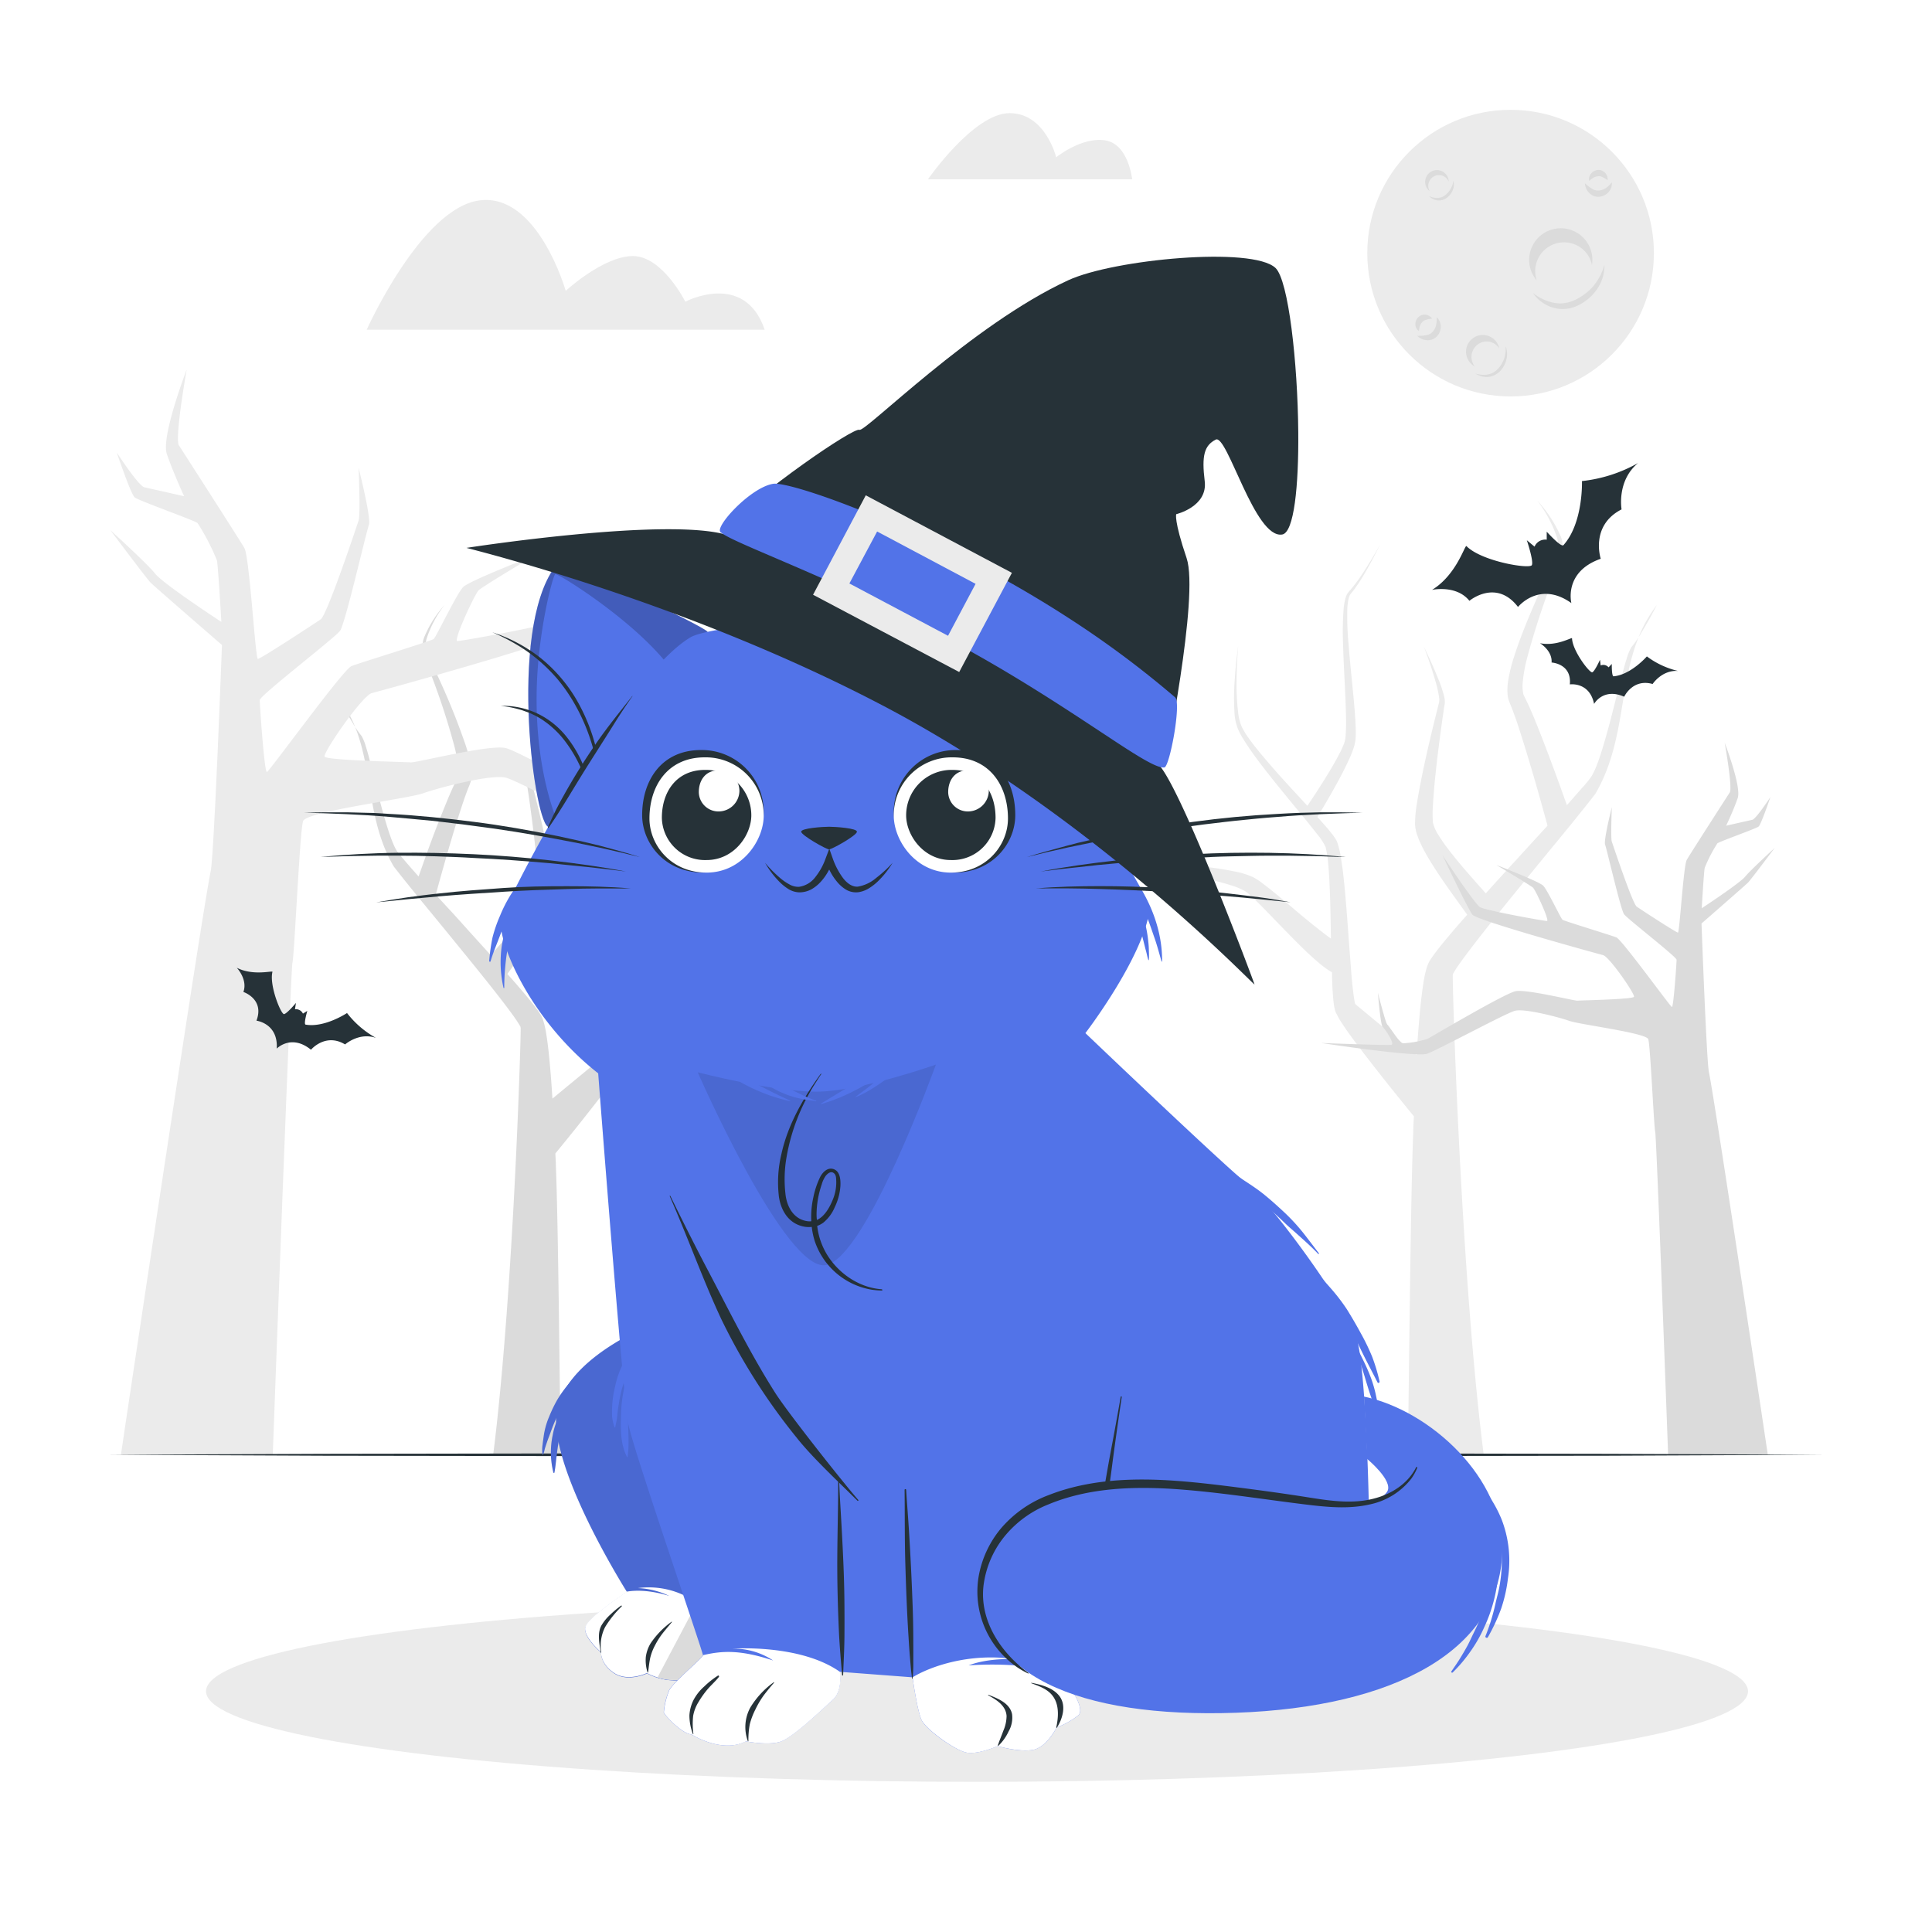 <svg class="animated" id="freepik_stories-cat-with-a-witch-hat" xmlns="http://www.w3.org/2000/svg" viewBox="0 0 500 500" version="1.1" xmlns:xlink="http://www.w3.org/1999/xlink" xmlns:svgjs="http://svgjs.com/svgjs"><style>svg#freepik_stories-cat-with-a-witch-hat:not(.animated) .animable {opacity: 0;}svg#freepik_stories-cat-with-a-witch-hat.animated #freepik--background-complete--inject-411 {animation: 1s 1 forwards cubic-bezier(.36,-0.01,.5,1.38) slideLeft;animation-delay: 0s;}svg#freepik_stories-cat-with-a-witch-hat.animated #freepik--Shadow--inject-411 {animation: 1s 1 forwards cubic-bezier(.36,-0.01,.5,1.38) slideDown;animation-delay: 0s;}svg#freepik_stories-cat-with-a-witch-hat.animated #freepik--Floor--inject-411 {animation: 1s 1 forwards cubic-bezier(.36,-0.01,.5,1.38) slideDown;animation-delay: 0s;}svg#freepik_stories-cat-with-a-witch-hat.animated #freepik--Cat--inject-411 {animation: 1s 1 forwards cubic-bezier(.36,-0.01,.5,1.38) slideDown;animation-delay: 0s;}svg#freepik_stories-cat-with-a-witch-hat.animated #freepik--witch-hat--inject-411 {animation: 1s 1 forwards cubic-bezier(.36,-0.01,.5,1.38) slideDown;animation-delay: 0s;}svg#freepik_stories-cat-with-a-witch-hat.animated #freepik--Bats--inject-411 {animation: 1s 1 forwards cubic-bezier(.36,-0.01,.5,1.38) lightSpeedLeft;animation-delay: 0s;}            @keyframes slideLeft {                0% {                    opacity: 0;                    transform: translateX(-30px);                }                100% {                    opacity: 1;                    transform: translateX(0);                }            }                    @keyframes slideDown {                0% {                    opacity: 0;                    transform: translateY(-30px);                }                100% {                    opacity: 1;                    transform: translateY(0);                }            }                    @keyframes lightSpeedLeft {              from {                transform: translate3d(-50%, 0, 0) skewX(20deg);                opacity: 0;              }              60% {                transform: skewX(-10deg);                opacity: 1;              }              80% {                transform: skewX(2deg);              }              to {                opacity: 1;                transform: translate3d(0, 0, 0);              }            }        </style><g id="freepik--background-complete--inject-411" class="animable" style="transform-origin: 243.915px 202.495px;"><circle cx="390.94" cy="65.51" r="37.09" style="fill: rgb(235, 235, 235); transform-origin: 390.94px 65.51px;" id="elw2ardbi4ll" class="animable"></circle><path d="M371.82,82.09a3.32,3.32,0,0,1,1.05,2.38,3.63,3.63,0,0,1-1.05,2.63,3.25,3.25,0,0,1-2.71.93,3.83,3.83,0,0,1-2.33-1.12,11.7,11.7,0,0,0,2.3-.16,2.83,2.83,0,0,0,1.59-.79,3.69,3.69,0,0,0,.94-1.62A6.84,6.84,0,0,0,371.82,82.09Z" style="fill: rgb(219, 219, 219); transform-origin: 369.825px 85.073px;" id="elnhuuv5q4ip8" class="animable"></path><path d="M367.22,85.69a2.11,2.11,0,0,1-.92-1.64,2.52,2.52,0,0,1,.73-1.94,2.32,2.32,0,0,1,2-.66,2.4,2.4,0,0,1,1.59,1,10.71,10.71,0,0,0-1.56.31,1.94,1.94,0,0,0-.91.52,2.91,2.91,0,0,0-.62.93A5.45,5.45,0,0,0,367.22,85.69Z" style="fill: rgb(219, 219, 219); transform-origin: 368.457px 83.557px;" id="elvey121wkzo9" class="animable"></path><path d="M417.13,47.18a3.27,3.27,0,0,1-.79,2.48,3.61,3.61,0,0,1-2.53,1.26,3.21,3.21,0,0,1-2.64-1.11,3.91,3.91,0,0,1-1-2.38A12.36,12.36,0,0,0,412,48.84a2.88,2.88,0,0,0,1.72.47,3.82,3.82,0,0,0,1.77-.58A7,7,0,0,0,417.13,47.18Z" style="fill: rgb(219, 219, 219); transform-origin: 413.658px 49.053px;" id="elpoj6z7jk12m" class="animable"></path><path d="M411.3,46.82a2.11,2.11,0,0,1,.41-1.84,2.55,2.55,0,0,1,1.84-1,2.32,2.32,0,0,1,1.95.86,2.48,2.48,0,0,1,.55,1.78,11.74,11.74,0,0,0-1.38-.81,1.87,1.87,0,0,0-1-.21,2.88,2.88,0,0,0-1.09.28A6,6,0,0,0,411.3,46.82Z" style="fill: rgb(219, 219, 219); transform-origin: 413.648px 45.398px;" id="elqwzs6925lud" class="animable"></path><path d="M407.73,63.32A7.4,7.4,0,0,1,412,68.56a8.18,8.18,0,1,0-14.3,4,7.46,7.46,0,0,1,10.08-9.21Z" style="fill: rgb(219, 219, 219); transform-origin: 403.925px 65.817px;" id="el86mmpgx3v9i" class="animable"></path><path d="M415.22,68.57a10.64,10.64,0,0,1-1.81,6.13A12.55,12.55,0,0,1,408.47,79a9,9,0,0,1-6.61.6,9.7,9.7,0,0,1-5.16-3.79,13,13,0,0,0,5.46,2.56,10,10,0,0,0,1.44.15,7.59,7.59,0,0,0,1.43-.11,9.23,9.23,0,0,0,2.73-.86c.43-.22.87-.46,1.29-.71a14.59,14.59,0,0,0,1.21-.85,12.51,12.51,0,0,0,2.13-2A14.76,14.76,0,0,0,415.22,68.57Z" style="fill: rgb(219, 219, 219); transform-origin: 405.961px 74.269px;" id="eladk377i3v3" class="animable"></path><path d="M373,45.38A2.75,2.75,0,0,1,374.93,47,3.05,3.05,0,1,0,370,49.47a2.71,2.71,0,0,1-.29-2A2.77,2.77,0,0,1,373,45.38Z" style="fill: rgb(219, 219, 219); transform-origin: 371.88px 46.745px;" id="elxp5a7ock7ql" class="animable"></path><path d="M376.13,46.77a3.74,3.74,0,0,1-.15,2.4,4.56,4.56,0,0,1-1.52,2,3.35,3.35,0,0,1-2.44.69,3.45,3.45,0,0,1-2.15-1.1,5.23,5.23,0,0,0,2.18.47,3.37,3.37,0,0,0,1.93-.7A5.56,5.56,0,0,0,376.13,46.77Z" style="fill: rgb(219, 219, 219); transform-origin: 373.065px 49.326px;" id="elr2cpioys7xa" class="animable"></path><path d="M384.93,88.37A3.93,3.93,0,0,1,388,90.16a4.34,4.34,0,1,0-6.33,4.68,4,4,0,0,1,3.24-6.47Z" style="fill: rgb(219, 219, 219); transform-origin: 383.704px 90.765px;" id="el1drfyvf46aj" class="animable"></path><path d="M389.64,89.54a5.71,5.71,0,0,1,.24,3.38A6.59,6.59,0,0,1,388.26,96a4.83,4.83,0,0,1-3.14,1.55,5.22,5.22,0,0,1-3.27-.88,6.85,6.85,0,0,0,3.19.25,4.85,4.85,0,0,0,2.63-1.47,7.42,7.42,0,0,0,1.61-2.68A8,8,0,0,0,389.64,89.54Z" style="fill: rgb(219, 219, 219); transform-origin: 385.94px 93.551px;" id="el0aonkshlv5hp" class="animable"></path><path d="M87.69,180.72q1.32,2.53,2.76,5c.49.82,1,1.64,1.46,2.43A31.31,31.31,0,0,0,87.69,180.72Z" style="fill: rgb(219, 219, 219); transform-origin: 89.8px 184.435px;" id="elrjcofzehy7" class="animable"></path><path d="M93.58,190.47a22.34,22.34,0,0,1-1.67-2.32c4.59,11.37,3.08,24.32,10,36.11,4.74,6.08,9.63,11.89,14.44,17.8s9.66,11.8,14.24,17.77c1.13,1.5,2.26,3,3.25,4.48.24.37.47.74.66,1.06l.13.23a.28.28,0,0,1,.06.13c0-.06,0,.12.05.21.16.62-1.81,68.55-7.1,110.53l17.48.09c-.25-15.29-.63-59.26-1.25-74.55,0-1.17-.1-2.34-.14-3.5,2.9-3.52,5.74-7.05,8.56-10.64,1.58-2,3.15-4,4.69-6.09.78-1,1.54-2.09,2.3-3.15l1.12-1.67a17.12,17.12,0,0,0,1.14-2,4.47,4.47,0,0,0,.29-.65,6.77,6.77,0,0,0,.19-.74,9.17,9.17,0,0,0,.18-1.14c.1-.71.15-1.37.2-2,.09-1.31.14-2.6.18-3.88l0-1.12.81-.5c.7-.46,1.3-.93,1.87-1.39,1.15-.94,2.17-1.89,3.18-2.84,2-1.91,3.9-3.86,5.79-5.8s3.73-3.88,5.59-5.72c.47-.47.94-.92,1.41-1.34a13.07,13.07,0,0,1,1.29-1.07,16.23,16.23,0,0,1,3.31-1.4c5-1.58,10.32-2.44,15.6-4a10.33,10.33,0,0,0,2-.85A2,2,0,0,0,204,240l.3-.39.6-.8,2.49-3.16,5.05-6.3-5.66,5.75L204,238l-.7.75-.35.39a.64.64,0,0,1-.2.12,8.29,8.29,0,0,1-1.75.5c-5.18,1-10.59,1.23-16,2.35a18.76,18.76,0,0,0-4.26,1.32,13.91,13.91,0,0,0-2,1.28c-.58.42-1.13.85-1.67,1.28-2.15,1.72-4.21,3.46-6.27,5.18s-4.11,3.43-6.18,5c-.62.48-1.25.95-1.86,1.39.07-4.66.13-9.3.38-13.9.07-1.26.16-2.5.28-3.73a20.69,20.69,0,0,1,.57-3.45,12,12,0,0,1,1.79-2.77c.76-1,1.55-2,2.34-2.95,3.21-3.93,6.49-7.83,9.63-11.85,1.56-2,3.12-4.06,4.53-6.2l1-1.65c.31-.56.61-1.15.9-1.75a11.84,11.84,0,0,0,.8-3.87,57.57,57.57,0,0,0-.07-7.66c-.18-2.55-.45-5.07-.79-7.59.2,2.53.33,5.07.36,7.6a52.75,52.75,0,0,1-.34,7.56,11,11,0,0,1-.92,3.52c-.29.53-.6,1.07-.93,1.58L181.24,212c-1.5,2-3.15,3.93-4.79,5.85-2.72,3.09-5.52,6.11-8.32,9.15-1.23-1.83-2.46-3.69-3.63-5.56a81.62,81.62,0,0,1-4.09-7.16c-.28-.61-.56-1.22-.77-1.81a6.9,6.9,0,0,1-.32-1.78c-.11-1.31-.11-2.7-.09-4.08,0-2.78.19-5.58.32-8.38s.29-5.61.36-8.42a68.49,68.49,0,0,0-.15-8.47,13.35,13.35,0,0,0-.38-2.14l-.16-.53-.24-.52a7.1,7.1,0,0,0-.71-.87,32.83,32.83,0,0,1-2.51-3.32c-1.57-2.32-3-4.73-4.37-7.18,1.24,2.52,2.55,5,4,7.41a34.82,34.82,0,0,0,2.38,3.5l.35.41c.11.14.16.25.25.37l.17.44.13.48a14.68,14.68,0,0,1,.24,2,68.56,68.56,0,0,1-.27,8.34c-.21,2.78-.5,5.57-.78,8.36s-.56,5.58-.74,8.4c-.09,1.42-.17,2.84-.13,4.32a9.35,9.35,0,0,0,.34,2.37c.22.74.49,1.43.76,2.11A85.16,85.16,0,0,0,162,223c1.24,2.23,2.53,4.41,3.87,6.58-.74.81-1.47,1.63-2.19,2.48-.44.48-.84,1-1.26,1.52-.22.27-.42.58-.63.87a4.42,4.42,0,0,0-.56,1.13,22.27,22.27,0,0,0-.92,4c-.2,1.29-.37,2.58-.51,3.86-.55,5.11-.89,10.19-1.26,15.26l-.58,7.56c-.12,1.26-.23,2.51-.39,3.71-.07.61-.15,1.21-.25,1.75,0,.28-.11.54-.16.74s-.06.13-.07.18-9.4,7.78-14.12,11.68q-.16-2.61-.36-5.22c-.31-3.85-.62-7.66-1.26-11.66a24.88,24.88,0,0,0-.73-3.23,7,7,0,0,0-.45-1.12,3.32,3.32,0,0,0-.27-.5l-.24-.38c-.32-.48-.62-.9-.93-1.31-1.23-1.63-2.46-3.11-3.71-4.59s-2.46-2.84-3.71-4.25l1.22-1.69,2.46-3.41c1.63-2.31,3.25-4.64,4.77-7.11.76-1.23,1.48-2.52,2.14-3.87.18-.34.32-.72.48-1.07a9.38,9.38,0,0,0,.43-1.14,7.6,7.6,0,0,0,.35-1.26,6.63,6.63,0,0,0,.18-1.39,29.26,29.26,0,0,0-.41-4.51c-.22-1.41-.47-2.81-.73-4.19-1.06-5.53-2.34-11-3.68-16.4l-.51-2c-.08-.33-.21-.73-.24-1a3.8,3.8,0,0,1,0-.84,27.62,27.62,0,0,1,.88-4c.77-2.67,1.67-5.31,2.63-7.93-1.22,2.51-2.38,5-3.42,7.66a27.18,27.18,0,0,0-1.33,4.06,4.73,4.73,0,0,0-.11,1.24c0,.43.12.7.16,1.07l.31,2.06c.77,5.51,1.49,11,2,16.55.12,1.37.22,2.74.3,4.1a28.51,28.51,0,0,1,0,3.83,9,9,0,0,1-1.32,3,38.27,38.27,0,0,1-2.24,3.23c-1.63,2.14-3.41,4.22-5.22,6.29l-2.77,3.12c-.21.25-.43.49-.64.73-2.4-2.66-4.82-5.3-7.23-8s-4.67-5.1-7-7.64c1.69-6.19,3.45-12.39,5.33-18.51,1-3.12,2-6.34,3.14-9.23l.23-.54c.11-.29.22-.58.31-.88a7.47,7.47,0,0,0,.21-1.58,13.91,13.91,0,0,0-.19-2.79,36.73,36.73,0,0,0-1.23-5A181,181,0,0,0,113,174.36c-.67-1.52-1.34-3-2-4.55a13.63,13.63,0,0,1-.77-2.25,5.46,5.46,0,0,1,.18-2.29,28.78,28.78,0,0,1,4.61-8.67,29.36,29.36,0,0,0-5.29,8.46,6.32,6.32,0,0,0-.36,2.62,13.55,13.55,0,0,0,.65,2.49c.52,1.6,1.09,3.15,1.65,4.72a180.91,180.91,0,0,1,6.07,18.79,37.71,37.71,0,0,1,.8,4.69,11.12,11.12,0,0,1,0,2.16,4.74,4.74,0,0,1-.18.87c0,.1-.09.19-.13.29l-.29.58c-1.56,3.15-2.72,6.22-4,9.35-2,5-3.8,10.1-5.61,15.21-1.36-1.53-2.71-3.05-4-4.59a21.36,21.36,0,0,1-1.62-2,16,16,0,0,1-1.13-2.35c-.69-1.7-1.25-3.49-1.79-5.3-1.08-3.61-2-7.31-2.94-11L95.49,196c-.24-.92-.5-1.84-.8-2.76A12.06,12.06,0,0,0,93.58,190.47Z" style="fill: rgb(219, 219, 219); transform-origin: 152.175px 266.58px;" id="elyg56gzzk0d8" class="animable"></path><path d="M70.59,376.56s4.6-125.43,5.1-127.43,1.91-34.1,2.74-36.62,26.9-5.73,31.14-7.23,17.69-5,21.42-4,30.4,15.44,34.63,16.94S207.48,214,207.48,214s-25.91,1-27.66.75,2.5-6.35,3.37-7.1,1.87-13.45,1.87-13.45-3.12,12.08-3.74,12.58-4.73,7.1-6,7.35-8.6-1.12-9.84-1.75-30.4-17.93-34.76-18.81-23.16,3.87-24.41,3.74-21.8-.5-22.3-1.49S93.75,180,96.24,179.37s49.7-13.62,51.53-15.94S159.56,140,159.56,140s-12.62,19.1-14.78,20.43-25.25,5.48-26.41,5.48,4.49-12.12,5.48-13.12,14.45-9,14.45-9-16.77,6.48-18.43,8.14-7,12.95-7.64,13.45-19.1,6.15-21.26,7-21.22,27.24-21.89,27.4-1.86-17.44-1.86-18.6S86.65,165.09,88,163.26s6.81-25.74,7.47-27.4-2.66-14.78-2.66-14.78.5,12.12,0,13.62-8.14,24.41-9.8,25.57-15.61,10.26-16.27,10.26-2.16-26.37-3.49-28.69-15.78-24.75-16.94-26.58,2-19.6,2-19.6-6.64,17.28-5.15,21.76,4.49,11,4.49,11l-10.3-2.32c-1.5-.33-7.14-9-7.14-9s3.65,10.8,4.65,11.63,15.61,6,16.27,6.64a57.39,57.39,0,0,1,5,9.63c.33,1.5,1.16,15.95,1.16,15.95s-15-9.8-17.11-12.46-11.62-11.29-11.62-11.29S38,149.81,39,150.81s18.44,16.11,18.44,16.11-2,54.05-2.91,58.54c-2.46,11.9-23.25,151.1-23.25,151.1Z" style="fill: rgb(235, 235, 235); transform-origin: 118.02px 236.11px;" id="elujszz8zkd9" class="animable"></path><path d="M428.81,156.56c-1,1.9-2,3.77-3.1,5.63-.55.92-1.08,1.84-1.65,2.73A35.07,35.07,0,0,1,428.81,156.56Z" style="fill: rgb(235, 235, 235); transform-origin: 426.435px 160.74px;" id="eldhi8rnmk20b" class="animable"></path><path d="M422.19,167.51a26.16,26.16,0,0,0,1.87-2.59c-5.15,12.76-3.45,27.31-11.2,40.55-5.32,6.84-10.81,13.36-16.22,20s-10.85,13.25-16,20c-1.27,1.67-2.54,3.37-3.65,5-.27.42-.53.83-.74,1.19l-.15.26a.45.45,0,0,0-.07.15c0-.07,0,.13-.05.23-.18.7,2,77,8,124.17l-19.64.1c.29-17.18.71-66.57,1.41-83.74,0-1.32.11-2.63.16-3.93-3.26-4-6.45-7.93-9.62-12q-2.67-3.37-5.27-6.85-1.31-1.72-2.58-3.53l-1.26-1.88a19.34,19.34,0,0,1-1.28-2.24,3.55,3.55,0,0,1-.32-.73,7.52,7.52,0,0,1-.22-.83c-.1-.48-.16-.89-.21-1.28-.1-.8-.16-1.55-.21-2.29-.11-1.48-.16-2.93-.21-4.37l0-1.26c-.33-.19-.62-.37-.91-.56a23.4,23.4,0,0,1-2.1-1.56c-1.29-1.05-2.44-2.12-3.58-3.18-2.25-2.15-4.37-4.34-6.5-6.52s-4.18-4.36-6.28-6.43c-.53-.52-1.06-1-1.59-1.5a13.33,13.33,0,0,0-1.44-1.2,17.63,17.63,0,0,0-3.72-1.57C313,227.37,307,226.41,301,224.67a11,11,0,0,1-2.29-.95,2.39,2.39,0,0,1-.64-.57l-.33-.45-.68-.89-2.79-3.56-5.68-7.07,6.36,6.46,3.16,3.27.78.84.39.44a1,1,0,0,0,.23.14,10.09,10.09,0,0,0,2,.56c5.82,1.06,11.89,1.37,18,2.64a20.89,20.89,0,0,1,4.79,1.48,16.68,16.68,0,0,1,2.23,1.43c.65.48,1.27,1,1.87,1.44,2.42,1.93,4.73,3.89,7,5.82s4.63,3.85,6.95,5.64c.7.54,1.4,1.07,2.09,1.56-.08-5.23-.15-10.44-.43-15.62-.07-1.4-.18-2.8-.31-4.18a24,24,0,0,0-.64-3.87,13.4,13.4,0,0,0-2-3.12c-.85-1.1-1.74-2.21-2.63-3.32-3.6-4.4-7.28-8.79-10.82-13.31-1.74-2.26-3.49-4.55-5.08-7l-1.16-1.85c-.35-.63-.7-1.29-1-2a13.36,13.36,0,0,1-.9-4.34,63.39,63.39,0,0,1,.09-8.61c.19-2.86.49-5.69.88-8.53-.23,2.85-.38,5.7-.41,8.55a60.05,60.05,0,0,0,.38,8.49,12.56,12.56,0,0,0,1,4c.32.6.67,1.2,1,1.78l1.21,1.72c1.69,2.26,3.54,4.42,5.39,6.57,3,3.48,6.2,6.87,9.34,10.28,1.39-2.05,2.76-4.14,4.08-6.24,1.65-2.64,3.26-5.33,4.6-8,.31-.68.62-1.37.86-2a7.68,7.68,0,0,0,.36-2c.12-1.48.12-3,.1-4.6-.05-3.12-.21-6.26-.36-9.41s-.32-6.3-.4-9.45a77.63,77.63,0,0,1,.16-9.52,17.05,17.05,0,0,1,.43-2.4l.18-.6.27-.59a8,8,0,0,1,.8-1,38.38,38.38,0,0,0,2.82-3.73c1.76-2.61,3.37-5.31,4.91-8.06-1.39,2.82-2.87,5.61-4.5,8.32a40.69,40.69,0,0,1-2.68,3.93l-.4.46c-.12.16-.17.28-.27.42l-.19.49-.15.54a18.52,18.52,0,0,0-.28,2.27,77.5,77.5,0,0,0,.32,9.37c.23,3.12.55,6.25.86,9.39s.63,6.27.84,9.44c.11,1.59.19,3.19.15,4.85a10.38,10.38,0,0,1-.39,2.66,23.62,23.62,0,0,1-.85,2.37,94.2,94.2,0,0,1-4.35,8.57c-1.39,2.51-2.84,5-4.34,7.4.82.91,1.65,1.83,2.46,2.78.49.54.94,1.14,1.42,1.71.23.31.46.65.7,1a4.8,4.8,0,0,1,.63,1.26,24.77,24.77,0,0,1,1,4.51c.23,1.45.42,2.9.57,4.33.62,5.74,1,11.45,1.42,17.15l.65,8.49c.14,1.41.26,2.82.44,4.17.08.69.17,1.36.29,2,.05.31.11.6.17.83s.06.14.07.2,10.56,8.74,15.87,13.12c.12-2,.26-3.91.4-5.87.36-4.32.7-8.6,1.42-13.09a26.53,26.53,0,0,1,.82-3.63,7.74,7.74,0,0,1,.5-1.26,3.9,3.9,0,0,1,.31-.56l.27-.43c.36-.53.7-1,1.05-1.48,1.37-1.83,2.76-3.48,4.17-5.15s2.76-3.19,4.15-4.77c-.44-.63-.92-1.28-1.36-1.9l-2.76-3.83c-1.83-2.59-3.65-5.21-5.36-8a47.54,47.54,0,0,1-2.41-4.34c-.2-.39-.36-.81-.54-1.2a11.27,11.27,0,0,1-.48-1.29,9.16,9.16,0,0,1-.4-1.41,8.47,8.47,0,0,1-.19-1.56,33.65,33.65,0,0,1,.45-5.07c.25-1.59.53-3.16.83-4.71,1.19-6.22,2.63-12.32,4.13-18.42l.58-2.29c.08-.36.22-.81.26-1.1a4.11,4.11,0,0,0,0-.94,29.57,29.57,0,0,0-1-4.48c-.86-3-1.87-6-3-8.91,1.37,2.83,2.67,5.68,3.84,8.61a31.22,31.22,0,0,1,1.5,4.56,5,5,0,0,1,.11,1.4c0,.48-.12.78-.17,1.2l-.34,2.31c-.87,6.19-1.68,12.4-2.24,18.59-.13,1.54-.24,3.08-.33,4.6a32.33,32.33,0,0,0,0,4.31,10.34,10.34,0,0,0,1.48,3.32,43.27,43.27,0,0,0,2.53,3.63c1.83,2.4,3.82,4.74,5.86,7.07l3.1,3.51.73.81q4-4.48,8.12-8.93c2.6-2.87,5.24-5.73,7.85-8.59-1.9-7-3.87-13.92-6-20.8-1.1-3.5-2.2-7.11-3.54-10.36l-.25-.61c-.12-.32-.25-.65-.35-1a8.82,8.82,0,0,1-.24-1.77,15.86,15.86,0,0,1,.22-3.14,41.39,41.39,0,0,1,1.38-5.66c2.28-7.26,5.39-14,8.38-20.87.76-1.7,1.51-3.4,2.22-5.11a15.51,15.51,0,0,0,.87-2.53,6.35,6.35,0,0,0-.2-2.58,32.65,32.65,0,0,0-5.18-9.73A33.13,33.13,0,0,1,404,139a7.29,7.29,0,0,1,.41,2.93,15.82,15.82,0,0,1-.74,2.81c-.57,1.79-1.22,3.53-1.85,5.29A201.58,201.58,0,0,0,395,171.12a38.48,38.48,0,0,0-.9,5.27,11,11,0,0,0,0,2.43,6.09,6.09,0,0,0,.19,1,1.87,1.87,0,0,1,.15.32l.33.65c1.75,3.54,3.05,7,4.44,10.5,2.19,5.67,4.27,11.36,6.3,17.09,1.53-1.72,3-3.43,4.54-5.15a26.17,26.17,0,0,0,1.82-2.3,19.06,19.06,0,0,0,1.27-2.64c.76-1.9,1.4-3.92,2-6,1.21-4.06,2.24-8.21,3.29-12.35l1.61-6.24c.28-1,.57-2.07.9-3.1A13.93,13.93,0,0,1,422.19,167.51Z" style="fill: rgb(235, 235, 235); transform-origin: 356.325px 253.045px;" id="elr87h1wnda9l" class="animable"></path><path d="M431.71,376.56s-3-82.31-3.34-83.62-1.26-22.37-1.8-24-17.66-3.76-20.44-4.74-11.6-3.27-14.06-2.61-19.94,10.13-22.72,11.11-27.46-2.78-27.46-2.78,17,.66,18.14.49-1.63-4.16-2.2-4.65-1.23-8.83-1.23-8.83,2,7.93,2.45,8.25,3.11,4.66,3.93,4.83a25.6,25.6,0,0,0,6.45-1.15c.82-.41,19.95-11.77,22.81-12.34s15.2,2.53,16,2.45,14.3-.33,14.63-1-6.38-10.38-8-10.79-32.61-8.94-33.81-10.46-7.74-15.37-7.74-15.37,8.28,12.53,9.7,13.41,16.56,3.59,17.33,3.59-2.95-8-3.6-8.61-9.48-5.88-9.48-5.88,11,4.25,12.1,5.34,4.57,8.5,5,8.83,12.53,4,13.95,4.57,13.92,17.88,14.36,18,1.22-11.45,1.22-12.21S421.17,237.8,420.3,236.6s-4.47-16.89-4.9-18,1.74-9.7,1.74-9.7-.33,8,0,8.93,5.34,16,6.43,16.79,10.25,6.73,10.68,6.73,1.42-17.3,2.29-18.83,10.35-16.24,11.12-17.44-1.31-12.86-1.31-12.86,4.36,11.34,3.38,14.28-3,7.19-3,7.19,5.78-1.31,6.76-1.52,4.69-5.89,4.69-5.89-2.4,7.09-3.05,7.63-10.25,3.92-10.68,4.36a37.33,37.33,0,0,0-3.27,6.32c-.22,1-.77,10.46-.77,10.46s9.81-6.43,11.23-8.17,7.63-7.41,7.63-7.41-6.21,8.28-6.87,8.94S440.35,239,440.35,239s1.3,35.46,1.91,38.41c1.61,7.81,15.26,99.15,15.26,99.15Z" style="fill: rgb(219, 219, 219); transform-origin: 400.58px 284.39px;" id="elbsnchbxcx4p" class="animable"></path><path d="M293,46.41H240.15S252,29.28,261.28,29.28,273.34,40.7,273.34,40.7s6.57-5.33,12.66-4.38S293,46.41,293,46.41Z" style="fill: rgb(235, 235, 235); transform-origin: 266.575px 37.845px;" id="el5qmwlb5f374" class="animable"></path><path d="M197.9,85.33h-103s14.11-31.5,29.2-33.47,22.31,23.41,22.31,23.41,9.73-9,17.39-9,13.56,11.81,13.56,11.81S192.65,70,197.9,85.33Z" style="fill: rgb(235, 235, 235); transform-origin: 146.4px 68.54px;" id="el1f28izh2qym" class="animable"></path></g><g id="freepik--Shadow--inject-411" class="animable" style="transform-origin: 252.85px 437.7px;"><ellipse cx="252.85" cy="437.7" rx="199.53" ry="23.44" style="fill: rgb(235, 235, 235); transform-origin: 252.85px 437.7px;" id="eld6emcotpdl" class="animable"></ellipse></g><g id="freepik--Floor--inject-411" class="animable" style="transform-origin: 250px 376.49px;"><polygon points="27.88 376.49 83.41 376.25 138.94 376.16 250 375.99 361.06 376.16 416.59 376.25 472.12 376.49 416.59 376.74 361.06 376.82 250 376.99 138.94 376.82 83.41 376.74 27.88 376.49" style="fill: rgb(38, 50, 56); transform-origin: 250px 376.49px;" id="elqqmraetigia" class="animable"></polygon></g><g id="freepik--Cat--inject-411" class="animable" style="transform-origin: 234.674px 300.091px;"><path d="M170.43,342s-21.87,7.93-26,21.63S162.26,412,162.26,412s-9.8,6.43-10.7,9,4,6.67,4,6.67-.18,3.06,3.42,5.41,8.48,0,8.48,0a15.31,15.31,0,0,0,7.93,1.8c4.68-.18,14.78-11.72,15.86-13.52S170.43,342,170.43,342Z" style="fill: rgb(82, 115, 232); transform-origin: 167.601px 388.448px;" id="elfo2wn5bkvvn" class="animable"></path><path d="M150.68,354.69a29.82,29.82,0,0,0-6.34,7.38,33.56,33.56,0,0,0-2.16,4.43,19.92,19.92,0,0,0-1.39,4.65c-.13.93-.28,1.85-.38,2.79a8.39,8.39,0,0,0,0,2.5c0,.07.11.07.14,0a5.93,5.93,0,0,0,.4-1.3c.13-.5.3-1,.46-1.48.3-.93.66-1.83,1-2.74a52.24,52.24,0,0,1,2.34-5.58c.89-1.78,1.94-3.47,3-5.17a35.81,35.81,0,0,1,3.59-4.9A.43.43,0,0,0,150.68,354.69Z" style="fill: rgb(82, 115, 232); transform-origin: 145.883px 365.517px;" id="ell6db8evdw7d" class="animable"></path><path d="M147.17,362.87a21.82,21.82,0,0,0-1.53,1.92,17.22,17.22,0,0,0-1.11,2,18.68,18.68,0,0,0-1.49,4.61,21.49,21.49,0,0,0,.16,9.64.15.15,0,0,0,.3,0h0c.28-1.5.39-3,.59-4.56s.39-3,.7-4.53a41.63,41.63,0,0,1,1.18-4.38,20.08,20.08,0,0,1,1.89-4.2A.44.44,0,0,0,147.17,362.87Z" style="fill: rgb(82, 115, 232); transform-origin: 145.23px 371.98px;" id="el14mgdbfipqg" class="animable"></path><g id="elehmyvz0gn4u"><g style="opacity: 0.1; transform-origin: 165.802px 388.448px;" class="animable"><path d="M170.43,342s-21.87,7.93-26,21.63S162.26,412,162.26,412s-9.8,6.43-10.7,9,4,6.67,4,6.67-.18,3.06,3.42,5.41,8.48,0,8.48,0a15.31,15.31,0,0,0,7.93,1.8c4.68-.18,14.78-11.72,15.86-13.52S170.43,342,170.43,342Z" id="elt458ffux64" class="animable" style="transform-origin: 167.601px 388.448px;"></path><path d="M150.68,354.69a29.82,29.82,0,0,0-6.34,7.38,33.56,33.56,0,0,0-2.16,4.43,19.92,19.92,0,0,0-1.39,4.65c-.13.93-.28,1.85-.38,2.79a8.39,8.39,0,0,0,0,2.5c0,.07.11.07.14,0a5.93,5.93,0,0,0,.4-1.3c.13-.5.3-1,.46-1.48.3-.93.66-1.83,1-2.74a52.24,52.24,0,0,1,2.34-5.58c.89-1.78,1.94-3.47,3-5.17a35.81,35.81,0,0,1,3.59-4.9A.43.43,0,0,0,150.68,354.69Z" id="el96mw2yesqzt" class="animable" style="transform-origin: 145.883px 365.517px;"></path><path d="M147.17,362.87a21.82,21.82,0,0,0-1.53,1.92,17.22,17.22,0,0,0-1.11,2,18.68,18.68,0,0,0-1.49,4.61,21.49,21.49,0,0,0,.16,9.64.15.15,0,0,0,.3,0h0c.28-1.5.39-3,.59-4.56s.39-3,.7-4.53a41.63,41.63,0,0,1,1.18-4.38,20.08,20.08,0,0,1,1.89-4.2A.44.44,0,0,0,147.17,362.87Z" id="eldp56fg9ss9t" class="animable" style="transform-origin: 145.23px 371.98px;"></path></g></g><path d="M191.22,421.26c-1.08,1.81-11.18,13.35-15.86,13.52a15.29,15.29,0,0,1-7.94-1.8s-4.87,2.35-8.46,0-3.43-5.41-3.43-5.41-4.87-4.14-4-6.66,10.7-9,10.7-9c5.28-.9,11.05,1.15,11.05,1.15a20.59,20.59,0,0,0-8.19-2.06,21.29,21.29,0,0,1,12.35,2.06,48,48,0,0,0,13.12,4C191.12,419.54,191.36,421,191.22,421.26Z" style="fill: rgb(255, 255, 255); transform-origin: 171.342px 422.804px;" id="elozu91ahte6c" class="animable"></path><path d="M191.22,421.26c-1.08,1.81-11.18,13.35-15.86,13.52a15.76,15.76,0,0,1-5.19-.67l10.38-19.64a54.21,54.21,0,0,0,10,2.64C191.12,419.54,191.36,421,191.22,421.26Z" style="fill: rgb(219, 219, 219); transform-origin: 180.715px 424.631px;" id="elyva7baxuwe" class="animable"></path><path d="M160.75,415.53a23.44,23.44,0,0,0-2.71,2.25,12.14,12.14,0,0,0-2.38,2.87c-1.16,2.15-.5,4.67-.21,7,0,.1.16.09.15,0a10.67,10.67,0,0,1,1-6.56,26.56,26.56,0,0,1,4.28-5.34C161,415.61,160.85,415.46,160.75,415.53Z" style="fill: rgb(38, 50, 56); transform-origin: 157.962px 421.617px;" id="elvyzmk9vzzd" class="animable"></path><path d="M173.8,419.71a22,22,0,0,0-5.43,5.59,9.27,9.27,0,0,0-1.23,3.5,10.39,10.39,0,0,0,.44,4c0,.07.13.07.14,0,.18-1.25.29-2.51.56-3.75a13.31,13.31,0,0,1,1.25-3.26,20.29,20.29,0,0,1,1.89-3c.78-1,1.65-2,2.47-3C173.94,419.77,173.87,419.66,173.8,419.71Z" style="fill: rgb(38, 50, 56); transform-origin: 170.505px 426.275px;" id="el52hksb03xz8" class="animable"></path><path d="M142.06,214c-3.55.48-10.74-50.47,1.5-67.22,1.76-2.41,39,15.44,39.55,16.75S149.37,213,142.06,214Z" style="fill: rgb(82, 115, 232); transform-origin: 159.914px 180.28px;" id="elej0j13iiuut" class="animable"></path><g id="elbbh88ki6org"><path d="M183.11,163.49c.18.41-3.05,5.4-7.78,12.08-8-13.13-31.07-27.35-31.64-27s-4.37,14.31-4.78,29.5c-.47,18,3.5,30.06,5.42,34.79a5.66,5.66,0,0,1-2.27,1.11c-3.54.48-10.73-50.47,1.51-67.23C145.32,144.33,182.54,162.18,183.11,163.49Z" style="opacity: 0.2; transform-origin: 159.919px 180.245px;" class="animable"></path></g><path d="M153.55,208.92a46.84,46.84,0,0,0-1.19-4.7,42.1,42.1,0,0,0-1.63-4.53,35.14,35.14,0,0,0-4.79-8.25,23.14,23.14,0,0,0-3.29-3.42c-.59-.53-1.24-1-1.88-1.46s-1.33-.86-2-1.22a21.36,21.36,0,0,0-2.16-1c-.75-.25-1.49-.57-2.27-.75a28,28,0,0,0-4.74-.92,21.09,21.09,0,0,1,9.51,2,21.5,21.5,0,0,1,7.64,6.17,30.41,30.41,0,0,1,4.72,8.59A35.47,35.47,0,0,1,153.55,208.92Z" style="fill: rgb(38, 50, 56); transform-origin: 141.575px 195.792px;" id="elz12p3yp10rt" class="animable"></path><path d="M155.7,207.69a51.78,51.78,0,0,0-.67-6.93,59.38,59.38,0,0,0-1.46-6.79,50.23,50.23,0,0,0-5.39-12.71,43.38,43.38,0,0,0-4-5.62,45.06,45.06,0,0,0-4.91-4.86,39.16,39.16,0,0,0-5.65-4,50.37,50.37,0,0,0-6.22-3.15,40.25,40.25,0,0,1,12.36,6.54A39.73,39.73,0,0,1,149,180.75a47.51,47.51,0,0,1,5.28,13A48.81,48.81,0,0,1,155.7,207.69Z" style="fill: rgb(38, 50, 56); transform-origin: 141.572px 185.66px;" id="eljrmf11ah8m" class="animable"></path><path d="M273.33,222.54c3.34,1.26,21.87-46.73,13.74-65.83-1.16-2.74-41.46,6.22-42.31,7.38S266.43,219.93,273.33,222.54Z" style="fill: rgb(82, 115, 232); transform-origin: 266.925px 189.378px;" id="elpmwas0a2wfr" class="animable"></path><g id="elw4rbfvqu58s"><path d="M244.77,164.09c-.27.35,1.74,5.94,4.84,13.52,10.79-11,36.45-19.61,36.93-19.15s1,14.93-2,29.82c-3.61,17.62-10.22,28.48-13.15,32.66a5.77,5.77,0,0,0,1.95,1.59c3.35,1.27,21.88-46.72,13.75-65.82C285.9,154,245.61,162.94,244.77,164.09Z" style="opacity: 0.2; transform-origin: 266.94px 189.378px;" class="animable"></path></g><path d="M273.78,208.92a35.08,35.08,0,0,1,2.1-9.51,30.41,30.41,0,0,1,4.72-8.59,21.68,21.68,0,0,1,7.64-6.17,21.13,21.13,0,0,1,9.52-2,27.78,27.78,0,0,0-4.74.92c-.78.18-1.52.5-2.28.75a21.2,21.2,0,0,0-2.15,1c-.71.36-1.36.81-2,1.22s-1.29.93-1.87,1.46a23.21,23.21,0,0,0-3.3,3.42,35.14,35.14,0,0,0-4.79,8.25,50.61,50.61,0,0,0-2.81,9.23Z" style="fill: rgb(38, 50, 56); transform-origin: 285.77px 195.782px;" id="elm2hvas2kqw9" class="animable"></path><path d="M271.62,207.69a48.47,48.47,0,0,1,1.4-13.92,47.8,47.8,0,0,1,5.27-13,39.76,39.76,0,0,1,9.28-10.57,40.2,40.2,0,0,1,12.35-6.54,50.24,50.24,0,0,0-6.21,3.15,39.26,39.26,0,0,0-5.66,4,44.1,44.1,0,0,0-4.9,4.86,42.44,42.44,0,0,0-4,5.62A49.52,49.52,0,0,0,273.76,194a55.39,55.39,0,0,0-1.46,6.79A51.79,51.79,0,0,0,271.62,207.69Z" style="fill: rgb(38, 50, 56); transform-origin: 285.746px 185.675px;" id="elnywdhm2307e" class="animable"></path><path d="M129.57,238.85c0,6.6,8.23,25.59,25.24,38.93,0,0,6.42,84.08,7.83,90.94s19.34,58.92,19.28,59.64-7.76,7-8.76,9.1a19.41,19.41,0,0,0-1.39,5.68c0,.48,4.52,5.52,7.16,5.72,0,0,7.81,5.05,14.08,1.79,0,0,5.82,1.16,9,.08s10.75-8.35,13.47-10.79,1.81-7.28,1.81-7.28l18.87,1.43s1.17,8.46,2.31,11,8.68,7.89,11.65,8.47,8.08-1.67,8.08-1.67,5.3,1.6,9,1,6.23-5.79,6.23-5.79a21.6,21.6,0,0,0,5.66-3.19c1.94-1.78-2.6-8.63-5.25-10.28a12.17,12.17,0,0,0-4.92-1.82s52.64-1.32,62.85-2.48,20.52-3.51,22-6.77.56-67.93-2.87-76.87-21.76-34.18-28.34-39.5-41.66-38.82-41.66-38.82,14.89-19.4,16.64-32c.53-3.82-36.34-61.32-49.44-69.78s-63.29-4.27-69.37-.67C161,175.38,129.57,235.05,129.57,238.85Z" style="fill: rgb(82, 115, 232); transform-origin: 242.011px 307.148px;" id="elcldp7ez2ybl" class="animable"></path><path d="M163,361.27c.17-1.79.38-3.59.66-5.38a.57.57,0,0,0-1.1-.27,36.66,36.66,0,0,0-1.36,5.34,39.32,39.32,0,0,0-.49,5.53c-.11,3.5-.11,7.39,1.56,10.57,0,.05.13,0,.14,0,.54-3.45.05-7,.17-10.49C162.67,364.78,162.86,363,163,361.27Z" style="fill: rgb(82, 115, 232); transform-origin: 162.167px 366.165px;" id="elx80poih5uo" class="animable"></path><path d="M163.7,349.08a23.26,23.26,0,0,0-4.5,9.71,25.79,25.79,0,0,0-.78,5.31,23.76,23.76,0,0,0,0,2.67,13.55,13.55,0,0,0,.61,2.59c0,.09.19.1.2,0,.13-.84.38-1.67.47-2.51s.16-1.65.28-2.47c.26-1.69.53-3.38,1-5.05a72.32,72.32,0,0,1,3.6-9.62C164.77,349.2,164.13,348.58,163.7,349.08Z" style="fill: rgb(82, 115, 232); transform-origin: 161.498px 359.163px;" id="elyzq4u5bi4s" class="animable"></path><path d="M135.57,226.92a47.45,47.45,0,0,0-3.51,4.82,36,36,0,0,0-2.67,5.3,35.11,35.11,0,0,0-1.94,5.64,52.68,52.68,0,0,0-.85,6c0,.23.29.33.36.09.55-1.87,1.29-3.69,2-5.5s1.33-3.64,2.09-5.43,1.6-3.55,2.44-5.31,1.67-3.51,2.64-5.2C136.35,227,135.83,226.6,135.57,226.92Z" style="fill: rgb(82, 115, 232); transform-origin: 131.391px 237.855px;" id="elekfoo7fymnj" class="animable"></path><path d="M133.44,234.66a31.84,31.84,0,0,0-2.31,5,30.83,30.83,0,0,0-1.29,5.26,29.79,29.79,0,0,0,.47,10.73.1.1,0,0,0,.19,0,59.9,59.9,0,0,1,.94-10.52,51.76,51.76,0,0,1,1.09-5.09,52.62,52.62,0,0,1,1.5-5.07C134.17,234.55,133.61,234.34,133.44,234.66Z" style="fill: rgb(82, 115, 232); transform-origin: 131.806px 245.112px;" id="elem0var3s1k" class="animable"></path><path d="M292.88,226.43a46.77,46.77,0,0,0-4.38-5.05c-.1-.11-.3,0-.21.17a64,64,0,0,1,6,10.1c.85,1.72,1.68,3.46,2.39,5.24s1.36,3.69,2,5.55c.75,2.09,1.31,4.24,1.92,6.37a.08.08,0,0,0,.15,0C300.83,240.76,297.65,232.79,292.88,226.43Z" style="fill: rgb(82, 115, 232); transform-origin: 294.509px 235.099px;" id="elpf49lg9z3u" class="animable"></path><path d="M297.33,246.08a21.85,21.85,0,0,0-.16-2.42,32.16,32.16,0,0,0-.86-4.88,58.22,58.22,0,0,0-3.56-9.19c-.08-.17-.37,0-.31.14,1,3.05,1.66,6.25,2.39,9.38.36,1.55.75,3.09,1.15,4.63.2.78.38,1.58.6,2.35s.34,1.59.61,2.34c0,.06.13.07.14,0A23,23,0,0,0,297.33,246.08Z" style="fill: rgb(82, 115, 232); transform-origin: 294.896px 238.999px;" id="eldnc7xzgxckw" class="animable"></path><path d="M341.34,324.36c-1.47-1.91-2.9-3.84-4.4-5.71a51.56,51.56,0,0,0-4.91-5.22c-1.76-1.63-3.54-3.24-5.43-4.72s-4-2.78-6-4.13c-1.08-.74-2.23-1.38-3.35-2.07s-2.35-1.46-3.56-2.14c-.08-.05-.15.07-.07.13,2,1.4,3.9,2.81,5.75,4.36s3.56,3.07,5.32,4.63,3.58,3.08,5.32,4.67c.9.82,1.78,1.65,2.65,2.5s1.77,1.57,2.64,2.36c2,1.8,4,3.54,5.83,5.48C341.25,324.59,341.42,324.46,341.34,324.36Z" style="fill: rgb(82, 115, 232); transform-origin: 327.473px 312.444px;" id="elrr34t1ogkm9" class="animable"></path><path d="M355.09,351.06a57.31,57.31,0,0,0-3-6.17c-1.08-2-2.25-4-3.49-6a49.88,49.88,0,0,0-4.12-5.39c-1.67-1.95-3.45-3.79-5.17-5.7-.06-.07-.16,0-.1.11,2.89,3.49,5,7.51,7.43,11.34,1.18,1.9,2.33,3.82,3.41,5.78s2,4,3,6c1.13,2.25,2.32,4.48,3.45,6.73.16.31.61.07.53-.24A47.22,47.22,0,0,0,355.09,351.06Z" style="fill: rgb(82, 115, 232); transform-origin: 348.115px 342.838px;" id="elhagtuom14g9" class="animable"></path><path d="M356.12,361.25a31.6,31.6,0,0,0-1.5-5.12c-.62-1.61-1.34-3.16-2.11-4.7a39.8,39.8,0,0,0-2.65-4.72c-.05-.06-.17,0-.14.06.63,1.61,1.32,3.2,1.92,4.82s1.12,3.29,1.63,5,1,3.32,1.58,5,1,3.33,1.57,5a.2.2,0,0,0,.39-.07A28.18,28.18,0,0,0,356.12,361.25Z" style="fill: rgb(82, 115, 232); transform-origin: 353.263px 356.707px;" id="elzzz50ju9s7f" class="animable"></path><path d="M163.63,180.14c-3.24,4.11-6.57,8.19-9.53,12.5s-5.76,8.81-8.3,13.39a79.06,79.06,0,0,0-4,8.08.1.1,0,0,0,.18.1c3-4.31,5.66-8.88,8.42-13.35s5.62-8.86,8.4-13.31c1.56-2.51,3.2-5,4.89-7.39C163.66,180.14,163.64,180.13,163.63,180.14Z" style="fill: rgb(38, 50, 56); transform-origin: 152.739px 197.2px;" id="el2os1ky3q066" class="animable"></path><path d="M281.34,207c-2.92-4.53-5.76-9.09-8.91-13.47s-6.35-8.54-9.79-12.61c0,0-.12,0-.09.07,2.89,4.49,5.92,8.88,9,13.23s6.44,8.56,9.63,12.87A.08.08,0,0,0,281.34,207Z" style="fill: rgb(38, 50, 56); transform-origin: 271.948px 194.028px;" id="elkgtmj6raw0k" class="animable"></path><path d="M228.15,333.66c-6.44-.47-12-4.86-14.66-9.93a18.27,18.27,0,0,1-2-6.47,6.2,6.2,0,0,0,1.55-.81,10.26,10.26,0,0,0,3-4.05,14.79,14.79,0,0,0,1.46-5.49c.06-1.38,0-3.66-1.67-4.31s-3,.89-3.57,2a22.18,22.18,0,0,0-1.77,5.28,23.4,23.4,0,0,0-.53,6.18,4.3,4.3,0,0,1-1.28-.06c-3.48-.65-5-3.88-5.37-6.72a33.42,33.42,0,0,1,.28-10,51.68,51.68,0,0,1,7.55-19.15c.46-.72.9-1.45,1.4-2.15.05-.08-.09-.15-.14-.07-4.59,6.38-8.49,13.16-10.15,20.66a31.27,31.27,0,0,0-.67,11.11c.48,3.39,2.36,6.93,6.41,7.75a6.41,6.41,0,0,0,2.09.09,20,20,0,0,0,.74,3.57,18.81,18.81,0,0,0,14.82,12.69,20.07,20.07,0,0,0,2.46.2C228.44,334.06,228.42,333.69,228.15,333.66ZM211.33,314a24.27,24.27,0,0,1,.62-5c.2-.84.44-1.68.72-2.51a7.24,7.24,0,0,1,1-2.15c.41-.52,1.22-1.3,2-.82s.71,1.45.75,2.11a11.69,11.69,0,0,1-1,5.09c-.75,1.77-2,4.1-4,5C211.34,315.16,211.32,314.58,211.33,314Z" style="fill: rgb(38, 50, 56); transform-origin: 214.857px 305.933px;" id="el9ryk0wsk17e" class="animable"></path><path d="M222.15,388.22c-4-4.58-18.28-22.64-21.5-27.71-6.48-10.19-11.84-21.11-17.43-31.73-3.17-6-6.75-13.16-9.73-19.27-.05-.09-.21-.05-.17.05,4.82,11,8.6,21.65,13.27,31.66A157.82,157.82,0,0,0,206.12,372c4.26,5.39,10.92,11.51,15.82,16.42C222,388.47,222.24,388.33,222.15,388.22Z" style="fill: rgb(38, 50, 56); transform-origin: 197.742px 348.945px;" id="els0j6ez2bn4" class="animable"></path><path d="M218.53,414c-.07-6.5-.4-13-.76-19.48-.2-3.69-.45-7.39-.59-11.08a.13.13,0,0,0-.26,0c0,6.5-.19,13-.23,19.51s.13,13,.43,19.48c.18,3.71.51,7.4.81,11.09a.14.14,0,0,0,.27,0c.12-3.25.31-6.5.34-9.76S218.56,417.25,218.53,414Z" style="fill: rgb(38, 50, 56); transform-origin: 217.621px 408.467px;" id="elwbgkqs5o6v" class="animable"></path><path d="M236.36,425.18c0-3.19-.05-6.38-.17-9.57q-.34-9.57-.93-19.13c-.22-3.63-.52-7.27-.75-10.9a.2.2,0,0,0-.4,0c.07,6.38,0,12.76.19,19.14s.43,12.76.84,19.13c.11,1.8.23,3.59.38,5.38.07.86.15,1.71.22,2.56s.22,1.73.27,2.6a.09.09,0,0,0,.17,0,37.56,37.56,0,0,0,.18-4.38C236.38,428.42,236.37,426.8,236.36,425.18Z" style="fill: rgb(38, 50, 56); transform-origin: 235.241px 409.915px;" id="el19phui2ojuv" class="animable"></path><path d="M288,377.84q1.1-8.18,2.31-16.32a.14.14,0,0,0-.28,0q-1.24,7.13-2.59,14.23c-.89,4.7-1.62,9.43-2.59,14.12a67.48,67.48,0,0,1-4.69,13.43c-1.93,4.38-3.85,8.77-5.69,13.2-1,2.49-2.08,5-3.09,7.48-.51,1.25-1,2.49-1.52,3.75s-.93,2.64-1.42,3.95a.14.14,0,0,0,.26.12c.56-1.09,1.18-2.12,1.72-3.22s1.06-2.18,1.57-3.28c1-2.2,2.08-4.39,3.1-6.59,2.05-4.4,4-8.82,6-13.25,1-2.15,1.89-4.31,2.71-6.52a52.72,52.72,0,0,0,1.87-6.78C286.77,387.42,287.39,382.6,288,377.84Z" style="fill: rgb(38, 50, 56); transform-origin: 279.369px 396.631px;" id="eljewrwb7yki" class="animable"></path><path d="M215.52,439.93c-2.73,2.45-10.26,9.72-13.47,10.8s-9-.07-9-.07c-6.27,3.25-14.08-1.79-14.08-1.79-2.64-.21-7.2-5.25-7.16-5.73a19.34,19.34,0,0,1,1.39-5.68c1-2.09,8.7-8.38,8.76-9.11,4.67-1.07,9.34-1.54,18.14,1.39a18.4,18.4,0,0,0-10.59-3.07s17.5-1.3,27.86,6C217.33,432.66,218.23,437.49,215.52,439.93Z" style="fill: rgb(255, 255, 255); transform-origin: 194.646px 439.166px;" id="elm0xooj2bfmc" class="animable"></path><path d="M185.78,433.66a23.31,23.31,0,0,0-3.57,2.84,12.34,12.34,0,0,0-2.71,3.43,10.15,10.15,0,0,0-1.08,4,13.7,13.7,0,0,0,.89,4.81c0,.07.15.06.14,0a19.28,19.28,0,0,1-.06-4.68,10.16,10.16,0,0,1,1.41-3.62,24,24,0,0,1,2.36-3.31c.92-1.08,2-2,2.88-3.12C186.19,433.81,186,433.53,185.78,433.66Z" style="fill: rgb(38, 50, 56); transform-origin: 182.257px 441.208px;" id="elit8sgn1cak" class="animable"></path><path d="M200.24,435.36a22.53,22.53,0,0,0-6.06,6.55,10.55,10.55,0,0,0-.64,8.68.08.08,0,0,0,.15,0,21.47,21.47,0,0,1,.36-4.38,18.49,18.49,0,0,1,1.44-3.79,23.86,23.86,0,0,1,2.13-3.62c.86-1.14,1.77-2.24,2.7-3.32C200.36,435.41,200.3,435.31,200.24,435.36Z" style="fill: rgb(38, 50, 56); transform-origin: 196.614px 442.994px;" id="elhw9s8aa9j2" class="animable"></path><path d="M279.09,443.9a21.6,21.6,0,0,1-5.66,3.19s-2.57,5.22-6.22,5.8-9-1-9-1-5.11,2.26-8.07,1.68-10.52-6-11.66-8.48-2.31-11-2.31-11c4.41-2.72,14.59-6.42,26.31-4.71,0,0-6.66-.36-11.8,1.62,0,0,9.92-.82,18.21.8l1.77.38.05,0a13.13,13.13,0,0,1,3.1,1.42C276.49,435.27,281,442.12,279.09,443.9Z" style="fill: rgb(255, 255, 255); transform-origin: 257.859px 441.305px;" id="el5oxl4d1fbni" class="animable"></path><path d="M261.92,443.62c-.56-2.85-3.72-4.08-6.1-5-.09,0-.16.08-.07.13,2.12,1.13,4.59,2.66,4.75,5.35a9.89,9.89,0,0,1-.85,3.85c-.45,1.26-1,2.49-1.41,3.76,0,.09.09.14.15.08a12.13,12.13,0,0,0,2.61-3.65A7.18,7.18,0,0,0,261.92,443.62Z" style="fill: rgb(38, 50, 56); transform-origin: 258.843px 445.218px;" id="elj5bndm2pq4q" class="animable"></path><path d="M274.22,439c-1.65-2.21-4.74-3-7.28-3.49a.06.06,0,0,0,0,.12c2.35.87,4.76,1.72,6,4.06,1.17,2.17.94,5,.42,7.33a.1.1,0,0,0,.19.07C275,444.75,276,441.43,274.22,439Z" style="fill: rgb(38, 50, 56); transform-origin: 271.026px 441.332px;" id="elt7oqyvose7n" class="animable"></path><g id="elr5yclwsk9hh"><path d="M180.57,277.51s20.32,5.28,31.5,5,30.14-7,30.14-7-17.89,49.64-28.37,51.87S180.57,277.51,180.57,277.51Z" style="opacity: 0.1; transform-origin: 211.39px 301.48px;" class="animable"></path></g><path d="M235.56,270.46c-.93.68-1.91,1.28-2.84,2s-1.83,1.38-2.76,2.06c-1.85,1.35-3.74,2.65-5.69,3.87-3.89,2.46-7.85,4.81-11.78,7.21-.06,0-.05.17,0,.14,7-2,13.31-5.8,19.14-10.14.81-.6,1.6-1.21,2.37-1.86s1.56-1.49,2.33-2.24A.65.65,0,0,0,235.56,270.46Z" style="fill: rgb(82, 115, 232); transform-origin: 224.497px 278.055px;" id="eltijr4rblibq" class="animable"></path><path d="M241.73,264.45c-2.68,2.47-5,5.29-7.46,7.93-1.24,1.32-2.53,2.6-3.84,3.85s-2.61,2.58-4,3.76c-1.59,1.36-3.27,2.56-4.94,3.81-.06.05,0,.17,0,.14a29.75,29.75,0,0,0,4.79-2.56,49.46,49.46,0,0,0,4.55-3.24,64.94,64.94,0,0,0,7.91-7.91,39.46,39.46,0,0,0,3.84-5.09C243,264.58,242.19,264,241.73,264.45Z" style="fill: rgb(82, 115, 232); transform-origin: 232.08px 274.117px;" id="elloump7qc21" class="animable"></path><path d="M211.2,284.84a18.39,18.39,0,0,1-2.54-1c-.79-.33-1.57-.71-2.34-1.09-1.59-.78-3.19-1.51-4.77-2.32a66.26,66.26,0,0,1-9.18-5.36c-.21-.16-.5.11-.29.31a34.75,34.75,0,0,0,8.61,6.6,26.36,26.36,0,0,0,5,2c.88.23,1.76.4,2.64.58s1.88.22,2.79.43A.08.08,0,0,0,211.2,284.84Z" style="fill: rgb(82, 115, 232); transform-origin: 201.626px 280.011px;" id="el3qiy3rdd77n" class="animable"></path><path d="M204.47,284.82c-3.8-1.7-7.45-3.58-11.09-5.6-1.78-1-3.56-2-5.32-3a24.1,24.1,0,0,1-5.13-3.7c-.13-.13-.33.05-.24.2a16.32,16.32,0,0,0,4.5,4.34,43.2,43.2,0,0,0,5.26,3.44,46.54,46.54,0,0,0,12,4.48C204.49,285,204.55,284.85,204.47,284.82Z" style="fill: rgb(82, 115, 232); transform-origin: 193.588px 278.729px;" id="els8xej1ima4s" class="animable"></path><path d="M181.41,194.11c-10.12,0-15.22,7.77-15.22,16.85,0,7.35,6,14.86,15.73,14.86s15.73-8.82,15.73-15.73A16,16,0,0,0,181.41,194.11Z" style="fill: rgb(38, 50, 56); transform-origin: 181.92px 209.964px;" id="elae3oyhjwl7r" class="animable"></path><path d="M182.39,196c-9.52,0-14.31,7.3-14.31,15.83,0,6.91,5.65,14,14.78,14s14.79-8.29,14.79-14.78A15,15,0,0,0,182.39,196Z" style="fill: rgb(255, 255, 255); transform-origin: 182.865px 210.914px;" id="elxnnisll7yw" class="animable"></path><path d="M182.49,199.25c-7.45,0-11.2,5.72-11.2,12.4a11.17,11.17,0,0,0,11.57,10.93c7.15,0,11.58-6.49,11.58-11.57A11.75,11.75,0,0,0,182.49,199.25Z" style="fill: rgb(38, 50, 56); transform-origin: 182.865px 210.918px;" id="elegqebjy9b9d" class="animable"></path><path d="M185.94,199.37c-3.38,0-5.09,2.6-5.09,5.63a5.08,5.08,0,0,0,5.26,5,5.4,5.4,0,0,0,5.25-5.26A5.33,5.33,0,0,0,185.94,199.37Z" style="fill: rgb(255, 255, 255); transform-origin: 186.105px 204.686px;" id="el3a9ueogx939" class="animable"></path><path d="M247.53,194.11c10.13,0,15.22,7.77,15.22,16.85,0,7.35-6,14.86-15.72,14.86S231.3,217,231.3,210.09A16,16,0,0,1,247.53,194.11Z" style="fill: rgb(38, 50, 56); transform-origin: 247.025px 209.964px;" id="elyxkaq2ycgxb" class="animable"></path><path d="M246.56,196c9.52,0,14.3,7.3,14.3,15.83,0,6.91-5.64,14-14.78,14S231.3,217.53,231.3,211A15,15,0,0,1,246.56,196Z" style="fill: rgb(255, 255, 255); transform-origin: 246.08px 210.914px;" id="elbodnfdq4eqv" class="animable"></path><path d="M246.46,199.25c7.45,0,11.19,5.72,11.19,12.4a11.17,11.17,0,0,1-11.57,10.93c-7.15,0-11.57-6.49-11.57-11.57A11.75,11.75,0,0,1,246.46,199.25Z" style="fill: rgb(38, 50, 56); transform-origin: 246.08px 210.918px;" id="eldnqjqt14ow8" class="animable"></path><path d="M250.47,199.37c-3.38,0-5.08,2.6-5.08,5.63a5.08,5.08,0,0,0,5.25,5,5.41,5.41,0,0,0,5.26-5.26A5.33,5.33,0,0,0,250.47,199.37Z" style="fill: rgb(255, 255, 255); transform-origin: 250.645px 204.686px;" id="elmoio1kdcjhh" class="animable"></path><path d="M221.77,215.28c-.14,1-6.48,4.54-7.21,4.54s-7.06-3.58-7.21-4.54,5.72-1.32,7.21-1.32S221.92,214.32,221.77,215.28Z" style="fill: rgb(38, 50, 56); transform-origin: 214.56px 216.89px;" id="elcbi77lz1a87" class="animable"></path><path d="M198,223.3a33.05,33.05,0,0,0,4.05,4.06,13.84,13.84,0,0,0,2.3,1.55,4.67,4.67,0,0,0,2.42.6A6.4,6.4,0,0,0,211,227a16.56,16.56,0,0,0,2.62-4.7l1-2.66.94,2.66A19.24,19.24,0,0,0,218,227c1,1.4,2.42,2.58,4,2.46a9.79,9.79,0,0,0,4.79-2.28A32.39,32.39,0,0,0,231,223.3a23.61,23.61,0,0,1-3.57,4.56,13.52,13.52,0,0,1-2.3,1.87,7.24,7.24,0,0,1-2.89,1.16,5.12,5.12,0,0,1-3.25-.63,9,9,0,0,1-2.38-2.08,14.41,14.41,0,0,1-1.69-2.52,22.16,22.16,0,0,1-1.25-2.75h1.89a18.1,18.1,0,0,1-1.32,2.77,13.58,13.58,0,0,1-1.8,2.49,9.62,9.62,0,0,1-2.48,2,6.57,6.57,0,0,1-3.14.77,5.72,5.72,0,0,1-3-1,12.72,12.72,0,0,1-2.3-1.93A23.46,23.46,0,0,1,198,223.3Z" style="fill: rgb(38, 50, 56); transform-origin: 214.5px 225.29px;" id="el59dq0llb43" class="animable"></path><path d="M165.63,221.82c-7.1-1.8-14.26-3.32-21.46-4.66s-14.41-2.54-21.67-3.44q-2.72-.39-5.44-.69c-1.82-.21-3.63-.45-5.45-.63-3.64-.34-7.28-.7-10.93-1-7.3-.63-14.61-.85-21.94-1.1l5.5-.08c1.83,0,3.67,0,5.5,0l5.49.14c1.84,0,3.67.18,5.5.27,7.32.38,14.62,1.14,21.9,2.06s14.51,2.19,21.69,3.68q5.38,1.13,10.73,2.44C158.59,219.77,162.14,220.7,165.63,221.82Z" style="fill: rgb(38, 50, 56); transform-origin: 122.185px 216.02px;" id="el8quyas4dmx5" class="animable"></path><path d="M162,225.55c-3.28-.42-6.55-.82-9.84-1.15s-6.56-.68-9.85-1c-6.57-.58-13.15-1.07-19.74-1.36-3.29-.21-6.59-.31-9.88-.43s-6.6-.16-9.89-.17l-4.95,0-5,.08c-3.3,0-6.59.21-9.9.25,6.58-.6,13.18-1,19.79-1.07s13.23.06,19.83.37,13.2.85,19.77,1.59S155.53,224.3,162,225.55Z" style="fill: rgb(38, 50, 56); transform-origin: 122.475px 223.116px;" id="eldshsu1xtf8c" class="animable"></path><path d="M163.22,229.93c-2.75,0-5.5,0-8.25,0s-5.5.07-8.25.16c-5.5.16-11,.34-16.48.7s-11,.69-16.45,1.17-10.94,1-16.43,1.57q4.08-.71,8.16-1.31c2.73-.36,5.46-.73,8.2-1,5.47-.64,11-1,16.47-1.4s11-.47,16.52-.47S157.73,229.46,163.22,229.93Z" style="fill: rgb(38, 50, 56); transform-origin: 130.29px 231.44px;" id="elgo6eqavrmbt" class="animable"></path><path d="M265.73,221.82c3.49-1.12,7-2,10.58-3s7.14-1.69,10.73-2.44c7.18-1.49,14.42-2.69,21.69-3.68s14.57-1.68,21.9-2.06c1.83-.09,3.66-.22,5.49-.27l5.5-.14c1.83,0,3.67,0,5.5,0l5.49.08c-7.32.25-14.64.47-21.93,1.1-3.65.26-7.29.62-10.93,1-1.82.18-3.63.42-5.45.63s-3.63.43-5.44.69c-7.26.9-14.48,2.11-21.67,3.44S272.83,220,265.73,221.82Z" style="fill: rgb(38, 50, 56); transform-origin: 309.17px 216.025px;" id="el8u8w822e5i" class="animable"></path><path d="M269.34,225.55c6.49-1.25,13-2.14,19.61-2.88s13.17-1.22,19.77-1.59,13.21-.47,19.82-.37,13.22.47,19.8,1.07c-3.31,0-6.6-.27-9.9-.25l-4.95-.08-4.95,0c-3.3,0-6.59.11-9.89.17s-6.59.22-9.88.43c-6.59.29-13.17.78-19.74,1.36q-4.93.42-9.85,1C275.89,224.73,272.62,225.13,269.34,225.55Z" style="fill: rgb(38, 50, 56); transform-origin: 308.84px 223.112px;" id="elormobbue0fq" class="animable"></path><path d="M268.14,229.93c5.49-.47,11-.59,16.51-.6s11,.19,16.52.47,11,.76,16.47,1.4c2.74.3,5.47.67,8.2,1s5.44.84,8.15,1.31c-5.48-.54-10.94-1.13-16.43-1.57s-11-.88-16.45-1.17-11-.54-16.47-.7c-2.75-.09-5.5-.13-8.25-.16S270.89,229.91,268.14,229.93Z" style="fill: rgb(38, 50, 56); transform-origin: 301.065px 231.42px;" id="elyjouu0yd3ui" class="animable"></path><path d="M353,361.44s.75,14.32.8,16.12c0,0,6.78,5.58,5.25,8.38-1.17,2.13-6.13,5.31-35.88.63s-66.51-2.62-68.68,22.08,24.7,36.05,65.44,34.61,68.14-16,68.86-41.64C389.32,382.63,370.13,365,353,361.44Z" style="fill: rgb(82, 115, 232); transform-origin: 321.584px 402.411px;" id="eleq2igbdxueu" class="animable"></path><path d="M388.66,393.34a32.27,32.27,0,0,0-4.1-7.29c-.06-.08-.18,0-.13.07a23.89,23.89,0,0,1,2.9,6.75,50.77,50.77,0,0,1,1.18,7.15,38.44,38.44,0,0,1-.58,11.2c-.26,1.28-.63,2.53-.91,3.81a53.3,53.3,0,0,1-2.58,8.4c-.15.37.45.61.63.27a49.13,49.13,0,0,0,3.42-7.36,38.58,38.58,0,0,0,1.77-7.88A29.7,29.7,0,0,0,388.66,393.34Z" style="fill: rgb(82, 115, 232); transform-origin: 387.513px 404.94px;" id="el5n53ogsrlgj" class="animable"></path><path d="M387.57,399.11a.07.07,0,1,0-.14,0,32.58,32.58,0,0,1-.79,7c-.47,2.28-1,4.56-1.6,6.81a50.37,50.37,0,0,1-2.25,6.64c-.44,1.05-.92,2.08-1.43,3.1s-1,2.16-1.56,3.2-1.3,2.29-2,3.43-1.45,2.19-2.19,3.27c-.14.21.17.44.35.27a38,38,0,0,0,4.6-5.45,35.83,35.83,0,0,0,3.56-6.26,39.63,39.63,0,0,0,3.64-13.95C387.92,404.5,387.72,401.81,387.57,399.11Z" style="fill: rgb(82, 115, 232); transform-origin: 381.697px 415.965px;" id="elq3uslvzu0l" class="animable"></path><path d="M366.49,379.73c-2.06,4.14-6.2,6.83-10.56,8-5.5,1.55-11.28.75-16.83-.13-5.89-.94-11.8-1.76-17.71-2.52-5.64-.72-11.29-1.43-17-1.84-11-.8-22.52-.42-32.95,3.67A30.05,30.05,0,0,0,259,395.61a26.56,26.56,0,0,0-5.77,12.64,23.74,23.74,0,0,0,10,23.22,22.5,22.5,0,0,0,2.86,1.64.09.09,0,0,0,.08-.15c-7.33-5.37-12.67-13.66-11.64-22.58a25.24,25.24,0,0,1,5.23-12.5,27.89,27.89,0,0,1,11.59-8.55c10.13-4.21,21.36-4.67,32.17-4,11.42.75,22.76,2.61,34.11,4,5.58.69,11.39,1.29,16.92,0a18.34,18.34,0,0,0,10.73-6.7,13.76,13.76,0,0,0,1.51-2.77C366.82,379.7,366.58,379.55,366.49,379.73Z" style="fill: rgb(38, 50, 56); transform-origin: 309.869px 406.38px;" id="elukt959aimdr" class="animable"></path></g><g id="freepik--witch-hat--inject-411" class="animable" style="transform-origin: 228.364px 160.616px;"><path d="M324.67,254.79c-1.58-1.19-42-43.49-95.06-71.59-52.13-27.6-107.87-41.07-108.88-41.41,0,0,52.14-8.12,67.6-3.29A346.65,346.65,0,0,1,224.24,152c6.34,2.78,12.3,5.65,17.89,8.52,2.21,1.11,4.33,2.24,6.42,3.38q4.32,2.3,8.24,4.57A324.55,324.55,0,0,1,286.93,188c2.78,2,5.15,3.82,7.06,5.3,1,.79,1.95,1.48,2.69,2.06,1.24,1,2.14,1.69,2.68,2.07C304.74,201.16,324.79,254.86,324.67,254.79Z" style="fill: rgb(38, 50, 56); transform-origin: 222.7px 195.878px;" id="elj8pr55c988n" class="animable"></path><path d="M301.35,198.61c-5-4.18-40.17-37.44-102.88-57.38h-.05c-3.9-1.26-7.92-2.44-12-3.57,10.6-10.79,34.57-27.16,36-26.42S251.53,84,276.5,72.51c11.79-5.41,47.64-8.8,53.6-3.16,3.36,3.19,5.74,24.43,5.89,42.52.12,13.91-1.09,25.95-4.15,26.46-7.12,1.22-14.23-26.09-17.21-24.56s-3.66,4.16-2.85,10.76-7.37,8.54-7.37,8.54-.66,1.49,2.68,11.36S301.35,198.61,301.35,198.61Z" style="fill: rgb(38, 50, 56); transform-origin: 261.209px 132.526px;" id="el5e2grosr40k" class="animable"></path><path d="M301.35,198.61c-1.81.29-6.67-2.72-14-7.57-9.93-6.51-24.39-16.3-42-25.65-30.71-16.29-56.58-25.14-58.92-27.74-1.34-1.48,7.77-11.45,13.63-12.44,4.61-.78,41.61,12.15,76.38,34.66a253.47,253.47,0,0,1,27.69,20.61C305.79,182,302.7,198.4,301.35,198.61Z" style="fill: rgb(82, 115, 232); transform-origin: 245.453px 161.903px;" id="elmm3ksx5y4n" class="animable"></path><path d="M248.24,173.92l-37.82-20,13.64-25.73,37.82,20.06ZM219.82,151l25.53,13.54,7.13-13.44L227,137.55Z" style="fill: rgb(235, 235, 235); transform-origin: 236.15px 151.055px;" id="eltz8ymtyl76c" class="animable"></path></g><g id="freepik--Bats--inject-411" class="animable" style="transform-origin: 247.77px 195.75px;"><path d="M409.41,124.5s.38,10.81-4.79,16.58c-.6.67-4.33-3.48-4.33-3.48v2.07a3,3,0,0,0-3.15,1.8l-2-1.66s1.79,5.32,1.31,6.43-13-.93-16.93-4.91c-.41-.41-2.55,7.46-8.91,11.33,0,0,6.29-1.38,9.67,2.83,0,0,6.91-5.8,12.58,1.59,0,0,5.52-6.9,13.81-1,0,0-2.07-8.09,7.6-11.47,0,0-2.83-8.57,5.39-12.78,0,0-1.31-7.39,4.28-12A37.73,37.73,0,0,1,409.41,124.5Z" style="fill: rgb(38, 50, 56); transform-origin: 397.275px 138.455px;" id="elle3po15jn5f" class="animable"></path><path d="M426.21,169.88s-4.13,4.75-8.62,5.15c-.52,0-.46-3.2-.46-3.2l-.83.88a1.77,1.77,0,0,0-2.05-.49l-.17-1.48s-1.35,3-2,3.25-5.13-5.54-5.24-8.81c0-.34-4,2.16-8.29,1.28,0,0,3.22,1.91,3,5,0,0,5.25.27,4.72,5.66,0,0,5.09-.74,6.28,5.05,0,0,2.33-4.26,7.79-1.86,0,0,2.2-4.76,7.36-3.29,0,0,2.38-3.66,6.57-3.38A21.78,21.78,0,0,1,426.21,169.88Z" style="fill: rgb(38, 50, 56); transform-origin: 416.41px 173.659px;" id="elcm4a7q6qzm" class="animable"></path><path d="M89.81,262.17s-5.8,3.86-10.72,3c-.57-.11.44-3.55.44-3.55l-1.13.7a2,2,0,0,0-2.06-1.12l.25-1.64s-2.31,2.78-3.08,2.89-3.87-7.42-3-10.94c.08-.37-5,1.12-9.24-1.06,0,0,2.89,3,1.72,6.27,0,0,5.52,1.82,3.38,7.43,0,0,5.66.7,5.25,7.23,0,0,3.73-3.87,8.86.29,0,0,3.74-4.45,8.83-1.37,0,0,3.62-3.22,8-1.69A24.28,24.28,0,0,1,89.81,262.17Z" style="fill: rgb(38, 50, 56); transform-origin: 79.29px 261.06px;" id="elpatbgah9wl" class="animable"></path></g><defs>     <filter id="active" height="200%">         <feMorphology in="SourceAlpha" result="DILATED" operator="dilate" radius="2"></feMorphology>                <feFlood flood-color="#32DFEC" flood-opacity="1" result="PINK"></feFlood>        <feComposite in="PINK" in2="DILATED" operator="in" result="OUTLINE"></feComposite>        <feMerge>            <feMergeNode in="OUTLINE"></feMergeNode>            <feMergeNode in="SourceGraphic"></feMergeNode>        </feMerge>    </filter>    <filter id="hover" height="200%">        <feMorphology in="SourceAlpha" result="DILATED" operator="dilate" radius="2"></feMorphology>                <feFlood flood-color="#ff0000" flood-opacity="0.5" result="PINK"></feFlood>        <feComposite in="PINK" in2="DILATED" operator="in" result="OUTLINE"></feComposite>        <feMerge>            <feMergeNode in="OUTLINE"></feMergeNode>            <feMergeNode in="SourceGraphic"></feMergeNode>        </feMerge>            <feColorMatrix type="matrix" values="0   0   0   0   0                0   1   0   0   0                0   0   0   0   0                0   0   0   1   0 "></feColorMatrix>    </filter></defs></svg>
